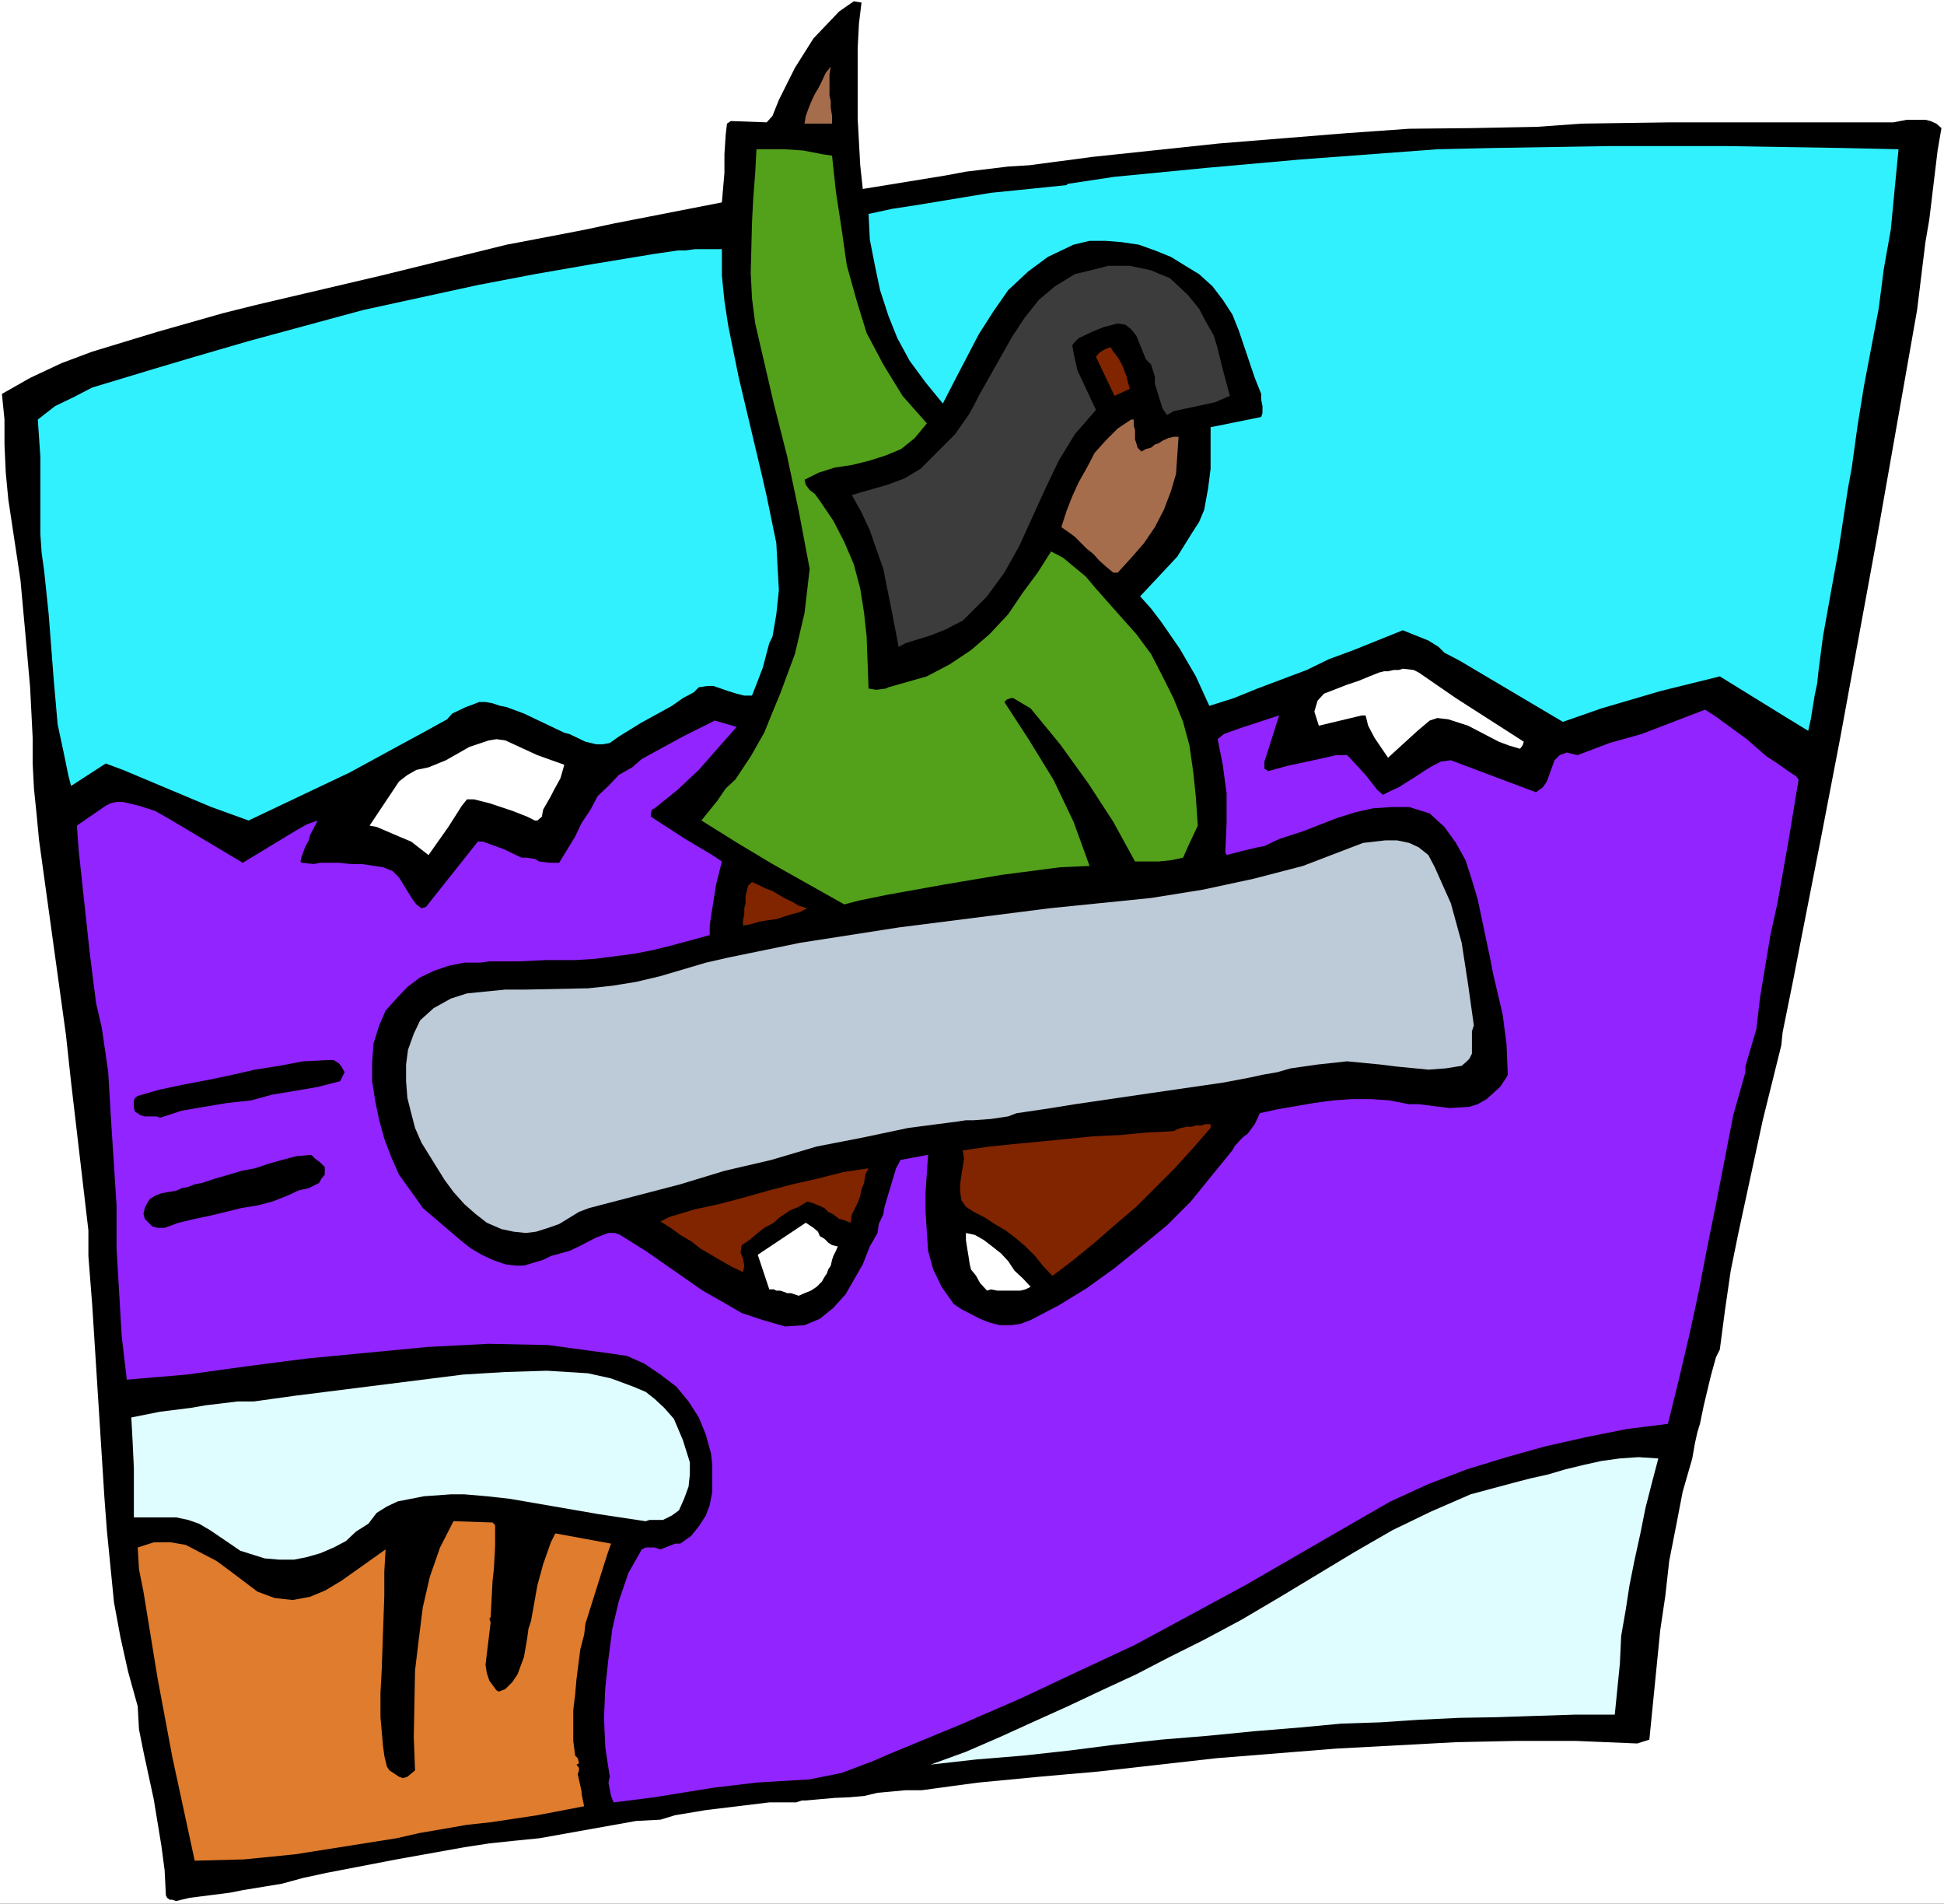 <?xml version="1.0" encoding="UTF-8" standalone="no"?>
<svg
   version="1.0"
   width="129.766mm"
   height="127.041mm"
   id="svg23"
   sodipodi:docname="Snowboarder 47.wmf"
   xmlns:inkscape="http://www.inkscape.org/namespaces/inkscape"
   xmlns:sodipodi="http://sodipodi.sourceforge.net/DTD/sodipodi-0.dtd"
   xmlns="http://www.w3.org/2000/svg"
   xmlns:svg="http://www.w3.org/2000/svg">
  <rect width="100%" height="100%" fill="#333333" stroke="none"/>
  <sodipodi:namedview
     id="namedview23"
     pagecolor="#ffffff"
     bordercolor="#000000"
     borderopacity="0.25"
     inkscape:showpageshadow="2"
     inkscape:pageopacity="0.0"
     inkscape:pagecheckerboard="0"
     inkscape:deskcolor="#d1d1d1"
     inkscape:document-units="mm" />
  <defs
     id="defs1">
    <pattern
       id="WMFhbasepattern"
       patternUnits="userSpaceOnUse"
       width="6"
       height="6"
       x="0"
       y="0" />
  </defs>
  <path
     style="fill:#ffffff;fill-opacity:1;fill-rule:evenodd;stroke:none"
     d="M 0,480.155 H 490.455 V 0 H 0 Z"
     id="path1" />
  <path
     style="fill:#000000;fill-opacity:1;fill-rule:evenodd;stroke:none"
     d="m 217.352,0.646 -0.646,5.331 -0.323,6.139 v 5.655 12.117 l 0.646,11.794 0.646,5.978 20.846,-3.393 5.171,-0.969 10.666,-1.292 5.333,-0.323 15.837,-2.1 31.997,-3.393 31.997,-2.585 15.998,-1.131 15.837,-0.162 16.483,-0.323 11.15,-0.808 22.462,-0.323 h 56.237 l 3.394,-0.646 h 1.293 3.394 l 1.293,0.323 1.454,0.646 1.293,1.131 -0.97,5.655 -2.101,17.448 -0.97,5.655 -2.101,17.125 -10.019,56.869 -4.686,25.526 -4.686,25.526 -4.848,25.203 -5.01,25.526 -1.939,10.017 -2.747,13.571 -0.323,3.231 -4.686,18.902 -6.141,28.434 -1.939,9.532 -1.454,10.017 -1.293,9.855 -0.97,1.939 -1.293,4.685 -1.778,7.432 -0.97,4.685 -0.646,2.1 -0.646,2.908 -0.646,3.716 -2.424,8.401 -1.616,8.401 -1.778,9.047 -0.97,8.724 -1.293,8.724 -2.747,27.627 -3.07,0.969 -15.514,-0.646 h -15.029 l -15.19,0.323 -30.219,1.616 -30.219,2.423 -30.058,3.393 -7.434,0.646 -7.272,0.646 -15.19,1.454 -7.272,0.969 -7.11,0.969 h -4.04 l -7.11,0.646 -3.394,0.808 -3.717,0.323 -3.717,0.162 -7.272,0.646 h -0.97 l -1.454,0.485 h -2.747 -4.04 l -15.998,1.939 -7.757,1.292 -3.717,1.131 -6.141,0.323 -24.402,4.362 -6.464,0.646 -6.141,0.646 -6.302,0.969 -17.13,3.07 -17.614,3.393 -5.979,1.292 -5.333,1.454 -9.858,1.616 -3.232,0.646 -10.181,1.292 -3.394,0.808 -0.97,-0.323 h -0.646 l -0.646,-0.485 -0.323,-0.646 -0.323,-6.301 -0.808,-6.139 -1.939,-11.794 -2.586,-11.955 -1.131,-5.655 -0.323,-5.816 -2.424,-8.724 -1.939,-8.724 -1.616,-8.724 -1.778,-17.933 -0.646,-8.563 -3.07,-48.468 -0.97,-12.44 v -6.462 L 17.938,273.036 16.645,261.08 9.858,211.966 9.211,205.181 8.565,198.88 8.242,192.579 v -6.462 L 7.918,179.654 7.595,173.353 6.464,160.59 5.818,153.482 5.171,146.373 2.101,126.017 1.454,119.231 1.131,112.122 v -6.301 L 0.485,99.359 7.595,95.32 15.514,91.604 l 7.757,-2.908 16.483,-5.008 16.483,-4.685 8.403,-2.1 31.674,-7.432 31.512,-7.755 13.574,-2.585 6.626,-1.292 6.787,-1.454 27.31,-5.331 0.646,-7.432 v -1.939 -2.747 l 0.323,-5.008 0.323,-2.747 0.97,-0.646 9.05,0.323 1.454,-1.616 1.616,-4.039 4.04,-8.078 4.686,-7.432 6.464,-6.786 3.717,-2.585 z"
     id="path2" />
  <path
     style="fill:#a66d4d;fill-opacity:1;fill-rule:evenodd;stroke:none"
     d="m 209.918,31.181 h -6.949 l 0.323,-1.939 0.646,-1.777 0.646,-1.616 0.97,-2.1 0.97,-1.616 0.808,-1.616 0.97,-2.1 1.293,-1.616 -0.323,1.939 v 1.777 1.616 1.939 l 0.323,1.454 v 1.616 l 0.323,2.1 z"
     id="path3" />
  <path
     style="fill:#32f1ff;fill-opacity:1;fill-rule:evenodd;stroke:none"
     d="m 478.982,37.643 -0.97,10.017 -0.97,10.178 -1.778,10.017 -1.293,10.017 -3.717,19.549 -1.616,10.017 -1.454,10.501 -0.97,5.331 -2.424,15.833 -1.939,10.663 -1.939,10.825 -1.131,8.724 -0.323,3.07 -0.646,3.07 -0.97,5.978 -0.646,2.908 -5.818,-3.554 -16.483,-10.178 -15.029,3.716 -14.867,4.362 -9.696,3.393 -26.179,-15.51 -3.717,-1.939 -1.454,-1.454 -2.586,-1.616 -4.04,-1.616 -2.424,-0.969 -12.443,5.008 -6.141,2.262 -5.656,2.747 -12.443,4.685 -5.979,2.423 -6.141,1.939 -3.394,-7.432 -4.04,-6.947 -4.686,-6.785 -2.586,-3.393 -2.747,-3.07 9.373,-10.017 3.717,-5.978 1.778,-2.747 1.293,-3.07 0.97,-5.331 0.646,-5.008 v -10.501 l 12.766,-2.585 0.323,-0.969 v -1.777 l -0.323,-1.616 v -0.969 -0.485 l -1.616,-4.039 -4.04,-11.955 -1.616,-4.039 -2.424,-3.716 -2.586,-3.393 -3.394,-3.07 -3.717,-2.262 -3.394,-2.1 -4.04,-1.616 -4.04,-1.454 -4.363,-0.646 -4.04,-0.323 h -4.04 l -4.04,0.969 -6.464,3.07 -5.01,3.716 -5.01,4.685 -3.717,5.331 -3.717,5.816 -5.979,11.471 -3.07,5.978 -4.363,-5.331 -4.04,-5.493 -3.07,-5.655 -2.262,-5.655 -2.101,-6.462 -1.293,-6.139 -1.293,-6.624 -0.323,-6.462 5.979,-1.292 6.302,-0.969 18.584,-3.07 6.464,-0.646 6.302,-0.646 6.302,-0.646 0.323,-0.323 11.797,-1.777 23.27,-2.262 23.594,-2.1 34.582,-2.585 14.059,-0.323 29.411,-0.485 h 29.088 l 29.411,0.485 z"
     id="path4" />
  <path
     style="fill:#53a01b;fill-opacity:1;fill-rule:evenodd;stroke:none"
     d="m 209.918,39.259 0.97,9.047 1.454,9.532 1.293,9.047 2.424,8.724 2.586,8.401 4.202,7.916 4.848,7.916 6.141,6.947 -3.07,3.716 -3.394,2.747 -3.878,1.616 -4.04,1.292 -4.525,1.131 -4.363,0.646 -4.04,1.292 -3.555,1.777 0.323,1.292 0.97,1.292 1.293,0.969 1.293,1.777 3.394,5.008 2.747,5.331 2.424,5.655 1.616,6.139 0.97,6.139 0.646,5.978 0.485,13.086 1.939,0.323 2.424,-0.323 0.646,-0.323 9.696,-2.747 5.818,-3.07 5.333,-3.554 4.686,-4.039 4.686,-5.008 3.717,-5.493 3.717,-5.008 3.394,-5.331 3.07,1.616 2.909,2.423 2.747,2.262 2.586,3.07 7.434,8.401 2.747,3.07 3.717,5.008 2.909,5.655 2.747,5.493 2.424,5.978 1.616,5.978 0.97,6.785 0.646,6.301 0.485,7.109 -2.424,5.17 -1.293,2.908 -1.454,0.323 -1.616,0.323 -3.07,0.323 h -4.686 -1.293 l -2.747,-5.008 -2.747,-5.008 -6.302,-9.694 -7.11,-9.855 -7.434,-9.047 -4.363,-2.585 h -0.646 l -0.97,0.323 -0.646,0.646 6.302,9.694 6.141,10.017 5.01,10.501 1.939,5.331 2.101,5.816 -7.434,0.323 -14.867,1.939 -14.382,2.423 -14.382,2.585 -7.11,1.454 -3.717,0.969 -18.099,-10.178 -8.888,-5.331 -9.05,-5.655 4.04,-5.008 2.101,-3.07 2.424,-2.262 3.878,-5.816 3.394,-5.978 2.101,-5.17 1.939,-4.685 3.717,-10.017 2.424,-10.34 0.646,-5.493 0.646,-5.655 -2.747,-14.54 -2.909,-13.733 -3.394,-13.409 -4.686,-20.195 -0.808,-6.301 -0.323,-6.462 0.323,-12.763 0.323,-6.139 0.485,-6.301 0.323,-5.978 h 6.949 l 4.848,0.323 5.01,0.969 z"
     id="path5" />
  <path
     style="fill:#32f1ff;fill-opacity:1;fill-rule:evenodd;stroke:none"
     d="m 182.123,62.847 v 6.624 l 0.646,6.462 0.97,6.301 2.586,12.763 5.818,24.557 1.293,5.655 2.424,11.794 0.323,6.139 0.323,5.655 -0.646,6.139 -0.97,5.655 -0.808,1.616 -1.616,6.139 -1.293,3.393 -1.454,3.716 h -1.939 l -1.939,-0.485 -2.101,-0.646 -3.717,-1.292 h -1.616 l -2.101,0.323 -1.293,1.292 -2.747,1.454 -2.747,1.939 -7.918,4.362 -5.494,3.393 -2.262,1.616 -1.778,0.323 h -1.616 l -2.747,-0.646 -4.04,-1.939 -1.293,-0.323 -10.181,-4.847 -4.363,-1.616 -1.616,-0.323 -1.939,-0.646 -1.778,-0.323 h -1.616 l -1.616,0.646 -1.778,0.646 -3.394,1.616 -1.293,1.454 -6.141,3.393 -5.979,3.231 -12.443,6.785 -25.533,12.117 -9.373,-3.393 -22.301,-9.37 -4.363,-1.616 -8.726,5.655 -0.646,-2.423 -1.293,-6.301 -1.454,-6.786 -0.97,-10.986 -1.293,-16.802 -1.131,-10.824 -0.646,-4.685 -0.323,-4.685 v -19.549 l -0.646,-9.37 4.363,-3.393 4.686,-2.262 4.686,-2.423 10.181,-3.07 5.333,-1.616 10.342,-3.07 13.898,-4.039 28.603,-7.755 28.926,-6.301 14.382,-2.747 14.867,-2.585 14.706,-2.423 2.101,-0.323 2.262,-0.323 2.101,-0.323 h 1.939 l 2.424,-0.323 z"
     id="path6" />
  <path
     style="fill:#3c3c3c;fill-opacity:1;fill-rule:evenodd;stroke:none"
     d="m 297.02,71.894 2.747,2.585 2.747,3.393 1.616,3.07 2.101,3.716 0.97,3.231 0.97,4.039 2.101,7.916 -3.717,1.616 -10.504,2.262 -1.616,0.969 -1.131,-1.616 -1.939,-6.301 v -1.777 l -0.97,-3.07 -1.293,-1.292 -2.424,-5.978 -1.293,-1.616 -1.454,-1.131 -1.939,-0.323 -3.717,0.969 -2.747,1.131 -3.394,1.616 -0.97,0.969 -0.646,0.808 0.323,1.939 0.97,4.362 4.686,10.017 -5.333,6.139 -4.04,6.624 -3.394,7.109 -3.394,7.432 -3.232,7.109 -3.717,6.624 -4.363,5.978 -6.141,6.139 -1.939,0.969 -2.101,1.131 -4.04,1.616 -6.302,1.939 -1.778,0.969 -1.939,-10.017 -1.939,-9.694 -1.778,-5.008 -1.616,-4.685 -2.101,-4.524 -2.424,-4.362 2.101,-0.646 6.787,-1.939 4.363,-1.616 4.04,-2.423 8.726,-8.724 3.394,-4.847 1.293,-2.262 1.293,-2.585 8.403,-14.863 3.07,-4.685 3.717,-4.685 4.04,-3.393 5.01,-3.07 5.333,-1.292 3.07,-0.808 h 5.494 l 5.333,1.131 2.262,0.969 2.424,0.969 z"
     id="path7" />
  <path
     style="fill:#802500;fill-opacity:1;fill-rule:evenodd;stroke:none"
     d="m 285.062,98.067 -3.878,1.777 -4.686,-9.855 0.808,-0.969 0.97,-0.646 0.97,-0.485 0.97,-0.323 0.646,1.131 0.808,0.969 0.646,0.969 0.97,1.777 0.323,0.969 0.646,1.616 0.323,1.454 z"
     id="path8" />
  <path
     style="fill:#a66d4d;fill-opacity:1;fill-rule:evenodd;stroke:none"
     d="m 286.032,105.822 v 0.646 0.969 l 0.323,0.969 v 1.454 0.969 l 0.323,0.969 0.323,1.131 0.97,0.969 1.131,-0.646 1.293,-0.323 0.97,-0.808 0.97,-0.323 0.97,-0.646 1.454,-0.646 1.293,-0.323 h 1.293 l -0.323,4.685 -0.323,4.685 -1.293,4.362 -1.778,4.685 -2.262,4.362 -2.747,4.039 -3.232,3.716 -3.394,3.716 h -1.131 l -1.939,-1.616 -1.616,-1.454 -1.454,-1.616 -1.616,-1.292 -1.778,-1.777 -1.293,-1.292 -1.778,-1.292 -1.616,-1.131 1.293,-4.039 1.454,-3.716 1.616,-3.554 2.101,-3.716 1.939,-3.716 2.747,-3.07 3.07,-3.07 3.394,-2.262 z"
     id="path9" />
  <path
     style="fill:#ffffff;fill-opacity:1;fill-rule:evenodd;stroke:none"
     d="m 357.944,169.638 9.373,6.462 17.13,10.986 -0.323,0.969 -0.646,0.808 -2.747,-0.808 -2.586,-0.969 -7.757,-4.039 -5.01,-1.616 -2.747,-0.323 -1.939,0.646 -3.07,2.585 -7.434,6.785 -3.394,-5.008 -1.616,-3.07 -0.646,-2.585 h -0.97 l -10.827,2.585 -1.131,-3.554 0.808,-2.747 1.616,-1.777 5.818,-2.262 2.909,-0.969 2.747,-1.131 2.424,-0.969 1.293,-0.323 h 0.97 l 1.454,-0.323 h 1.293 l 0.97,-0.323 2.747,0.323 z"
     id="path10" />
  <path
     style="fill:#9224ff;fill-opacity:1;fill-rule:evenodd;stroke:none"
     d="m 451.187,194.518 1.939,1.292 0.646,0.808 -2.586,15.671 -2.747,15.51 -1.778,8.078 -2.586,15.51 -0.97,8.24 -2.101,7.109 -0.646,2.262 v 1.454 l -3.07,10.825 -4.363,22.457 -2.262,11.148 -2.101,10.986 -2.424,11.148 -2.586,10.986 -2.747,11.148 -10.342,1.292 -10.504,2.1 -10.019,2.262 -9.858,2.747 -10.019,3.07 -9.696,3.716 -9.534,4.362 -8.726,5.008 -27.957,16.156 -27.795,15.025 -14.544,6.786 -14.059,6.624 -14.867,6.462 -18.746,7.755 -3.717,1.616 -8.08,3.07 -8.08,1.616 -13.413,0.808 -5.333,0.646 -5.494,0.646 -15.029,2.423 -10.181,1.292 -0.646,-1.616 -0.646,-3.393 0.323,-1.454 -1.131,-7.432 -0.323,-7.432 0.323,-7.593 0.808,-7.432 0.97,-7.432 1.616,-6.947 2.424,-7.109 3.394,-5.978 0.97,-0.485 h 2.262 l 1.454,0.485 3.717,-1.454 h 1.293 l 2.747,-1.939 1.939,-2.423 1.778,-2.747 0.97,-2.585 0.646,-3.393 v -3.393 -3.393 l -0.323,-2.908 -1.293,-4.685 -1.778,-4.362 -2.586,-4.039 -3.07,-3.716 -4.04,-3.07 -4.04,-2.747 -4.363,-1.939 -4.363,-0.646 -15.514,-2.1 -15.029,-0.323 -15.514,0.808 -30.381,2.908 -15.029,1.939 -15.19,2.1 -15.19,1.292 -1.293,-10.986 -1.293,-22.134 v -10.824 l -1.454,-22.457 -0.646,-11.148 -1.616,-11.148 -1.454,-6.301 -1.616,-12.763 -2.747,-25.526 -0.485,-6.462 7.272,-5.008 1.293,-0.646 1.454,-0.323 h 1.616 l 4.04,0.969 4.04,1.292 3.717,2.1 18.422,10.986 11.474,-6.947 2.424,-1.454 2.262,-1.292 2.747,-0.969 -1.939,3.716 -0.323,1.292 -0.808,1.454 -0.97,2.585 -0.323,1.292 0.323,0.323 3.07,0.323 1.616,-0.323 h 4.686 l 3.07,0.323 h 2.747 l 5.333,0.808 2.424,0.969 1.616,1.616 3.394,5.493 0.97,1.292 1.293,0.969 1.131,-0.323 13.09,-16.479 h 1.293 l 5.333,1.939 4.363,2.1 h 1.131 l 2.262,0.323 1.131,0.646 2.586,0.323 h 0.97 1.454 l 4.04,-6.624 1.616,-3.393 2.262,-3.393 1.778,-3.393 2.747,-2.585 2.586,-2.747 3.394,-1.939 2.424,-2.1 10.342,-5.655 8.08,-4.039 5.494,1.616 -4.848,5.493 -4.686,5.331 -5.333,5.008 -5.818,4.685 -0.646,0.323 -0.323,0.969 v 0.808 l 8.726,5.655 6.787,4.039 2.424,1.616 -1.454,5.816 -1.293,8.078 -0.323,2.262 v 2.423 l -9.534,2.585 -4.525,1.131 -4.848,0.969 -5.01,0.646 -5.01,0.646 -5.01,0.323 h -7.434 l -6.787,0.323 h -7.434 l -2.262,0.323 h -4.04 l -4.04,0.808 -3.717,1.292 -3.394,1.616 -3.232,2.423 -2.747,2.908 -2.747,3.07 -1.616,3.716 -1.454,4.685 -0.323,4.847 v 4.524 l 0.808,5.17 0.97,4.685 1.293,4.685 1.778,4.685 1.939,4.362 5.333,7.432 0.646,0.969 9.858,8.401 2.262,1.777 2.747,1.616 2.747,1.292 3.232,1.131 2.424,0.323 h 2.262 l 4.848,-1.454 1.939,-0.969 4.686,-1.292 2.424,-1.131 4.363,-2.262 3.07,-1.131 h 1.616 l 1.293,0.485 6.464,4.039 14.382,10.017 4.848,2.747 5.01,2.908 5.333,1.777 5.656,1.616 4.848,-0.323 3.878,-1.616 3.394,-2.747 3.07,-3.393 4.363,-7.593 1.778,-4.524 1.939,-3.393 0.323,-2.262 1.131,-2.423 0.323,-1.939 2.909,-9.694 1.131,-2.1 6.949,-1.292 -0.646,9.37 v 5.008 l 0.323,5.008 0.323,4.847 1.293,4.685 2.101,4.362 3.07,4.362 1.939,1.292 4.686,2.423 2.424,0.969 2.586,0.646 h 2.747 l 2.424,-0.323 2.586,-0.969 7.11,-3.716 7.11,-4.362 6.949,-5.008 6.787,-5.493 6.464,-5.331 5.979,-5.978 10.504,-12.925 0.646,-1.131 1.939,-2.1 1.293,-0.969 1.778,-2.423 1.293,-2.747 4.363,-0.969 9.373,-1.616 4.848,-0.646 4.686,-0.323 h 4.686 l 4.686,0.323 5.01,0.969 h 2.424 l 7.757,0.969 5.01,-0.323 2.101,-0.646 2.262,-1.292 3.394,-3.07 1.616,-2.423 0.323,-0.646 -0.323,-7.755 -0.97,-7.432 -2.424,-10.34 -0.646,-3.393 -3.232,-15.348 -1.454,-4.847 -1.616,-5.008 -2.424,-4.362 -2.909,-4.039 -3.717,-3.393 -5.171,-1.616 h -4.202 l -4.848,0.323 -4.363,0.969 -4.686,1.454 -8.726,3.393 -5.979,1.939 -3.717,1.777 -1.778,0.323 -4.04,0.969 -3.717,0.969 -0.323,-0.646 0.323,-7.432 v -4.039 -3.393 l -0.97,-7.27 -1.293,-6.462 1.616,-1.292 4.04,-1.454 9.858,-3.231 -3.07,9.694 -0.646,1.939 v 1.777 l 0.97,0.646 4.686,-1.292 9.696,-2.1 2.747,-0.646 h 2.747 l 0.97,0.969 3.717,4.039 2.909,3.716 1.454,1.292 1.939,-0.969 2.101,-0.969 4.363,-2.747 1.939,-1.292 2.101,-1.292 2.262,-1.131 2.424,-0.323 21.493,8.078 1.778,-1.292 0.97,-1.454 1.939,-5.331 1.293,-1.292 1.778,-0.646 2.747,0.646 8.08,-3.07 8.08,-2.262 15.998,-6.139 2.747,1.777 7.757,5.655 5.01,4.362 2.747,1.777 z"
     id="path11" />
  <path
     style="fill:#ffffff;fill-opacity:1;fill-rule:evenodd;stroke:none"
     d="m 142.369,192.902 -0.97,3.393 -1.778,3.231 -0.646,1.292 -1.939,3.393 -0.323,1.777 -1.131,0.969 h -0.646 l -1.939,-0.969 -3.717,-1.454 -5.818,-1.939 -3.878,-0.969 h -1.778 l -1.293,1.616 -3.394,5.331 -5.01,7.109 -4.363,-3.393 -3.07,-1.292 -5.656,-2.423 -1.778,-0.323 7.434,-11.148 2.101,-1.616 2.262,-1.292 3.07,-0.646 4.363,-1.777 5.979,-3.393 4.848,-1.616 1.939,-0.323 2.262,0.323 8.08,3.716 4.525,1.616 z"
     id="path12" />
  <path
     style="fill:#bdcad7;fill-opacity:1;fill-rule:evenodd;stroke:none"
     d="m 361.984,218.752 1.939,4.362 2.101,4.685 2.747,10.017 1.616,10.501 1.454,10.34 -0.485,1.454 v 4.362 1.292 l -0.646,1.292 -0.646,0.646 -1.293,1.131 -4.04,0.646 -4.363,0.323 -8.242,-0.808 -3.878,-0.485 -8.403,-0.808 -7.434,0.808 -6.787,0.969 -3.394,0.969 -3.717,0.646 -2.909,0.646 -3.394,0.646 -3.394,0.646 -18.907,2.747 -18.746,2.747 -5.979,0.969 -6.464,0.969 -2.262,0.323 -2.101,0.808 -4.363,0.646 -4.363,0.323 h -1.939 l -2.101,0.323 -12.443,1.616 -11.474,2.423 -11.635,2.262 -11.474,3.393 -11.797,2.747 -11.15,3.393 -22.947,5.978 -2.586,0.969 -5.01,3.07 -2.747,0.969 -3.07,0.969 -2.586,0.323 -3.07,-0.323 -3.07,-0.646 -3.717,-1.616 -2.909,-2.262 -2.747,-2.423 -2.747,-3.07 -2.262,-3.07 -5.818,-9.37 -1.616,-3.716 -0.97,-3.716 -0.97,-3.877 -0.323,-4.201 v -4.201 l 0.485,-3.716 1.454,-4.039 1.616,-3.393 3.394,-3.07 4.363,-2.423 4.04,-1.292 9.696,-0.969 h 5.171 l 15.675,-0.323 6.141,-0.646 5.979,-0.969 6.141,-1.454 11.474,-3.393 5.656,-1.292 18.099,-3.716 24.886,-3.877 38.138,-4.847 25.533,-2.585 13.09,-2.1 12.766,-2.747 12.443,-3.231 15.19,-5.816 5.656,-0.646 h 2.909 l 3.07,0.646 2.424,1.131 2.424,1.939 z"
     id="path13" />
  <path
     style="fill:#802500;fill-opacity:1;fill-rule:evenodd;stroke:none"
     d="m 203.616,229.092 -1.778,0.969 -1.939,0.485 -2.101,0.646 -1.939,0.646 -2.424,0.323 -1.939,0.323 -2.101,0.646 -1.939,0.323 v -1.292 l 0.323,-1.616 v -1.454 l 0.323,-1.292 v -1.777 l 0.323,-1.292 0.323,-1.292 0.97,-0.969 1.454,0.646 1.939,0.969 1.778,0.646 1.616,0.969 1.293,0.808 2.101,0.969 1.616,0.969 z"
     id="path14" />
  <path
     style="fill:#000000;fill-opacity:1;fill-rule:evenodd;stroke:none"
     d="m 86.941,270.451 -1.131,2.262 -5.656,1.454 -5.656,0.969 -5.818,0.969 -5.333,1.454 -5.979,0.646 -5.818,0.969 -5.656,0.969 -5.494,1.777 -0.97,-0.323 h -0.97 -0.97 -0.97 l -1.131,-0.323 -0.646,-0.485 -0.646,-0.323 -0.323,-0.969 v -0.969 -0.969 l 0.323,-0.646 0.646,-0.485 5.656,-1.616 6.141,-1.292 5.979,-1.131 6.141,-1.292 5.656,-1.292 6.141,-0.969 5.979,-1.131 6.302,-0.323 h 1.454 l 1.293,0.808 0.646,0.808 z"
     id="path15" />
  <path
     style="fill:#802500;fill-opacity:1;fill-rule:evenodd;stroke:none"
     d="m 305.424,284.507 -4.363,5.008 -4.686,5.17 -5.01,5.008 -4.686,4.685 -5.494,4.685 -5.01,4.362 -5.333,4.362 -5.333,4.039 -2.424,-2.585 -1.939,-2.423 -2.424,-2.423 -2.262,-1.939 -2.747,-2.1 -2.747,-1.616 -2.747,-1.777 -2.586,-1.292 -1.939,-1.292 -1.131,-1.616 -0.323,-2.1 v -1.939 l 0.323,-2.423 0.323,-1.939 0.323,-2.1 -0.323,-2.1 6.787,-0.969 6.302,-0.646 6.787,-0.646 6.626,-0.646 6.464,-0.646 6.787,-0.323 6.787,-0.646 6.626,-0.323 0.97,-0.485 0.97,-0.323 1.454,-0.323 h 1.293 l 0.97,-0.323 h 1.454 l 0.97,-0.323 h 1.293 z"
     id="path16" />
  <path
     style="fill:#000000;fill-opacity:1;fill-rule:evenodd;stroke:none"
     d="m 81.931,296.3 -0.808,0.969 -0.646,1.131 -1.293,0.646 -1.293,0.646 -1.454,0.323 -1.293,0.323 -1.293,0.646 -1.454,0.646 -3.717,1.454 -3.717,0.969 -4.04,0.646 -3.878,0.969 -4.04,0.969 -3.878,0.808 -4.04,0.969 -3.555,1.292 h -1.778 l -1.293,-0.323 -0.97,-0.969 -0.97,-0.969 -0.323,-1.292 0.323,-1.454 0.646,-1.292 0.646,-0.969 1.293,-0.808 1.616,-0.646 1.778,-0.323 1.939,-0.323 1.454,-0.646 1.616,-0.323 1.616,-0.646 1.778,-0.323 3.394,-1.131 3.394,-0.969 3.232,-0.969 3.394,-0.646 3.394,-1.131 3.394,-0.969 3.717,-0.969 3.717,-0.323 0.97,0.969 1.293,0.969 0.323,0.323 0.808,0.808 v 0.646 z"
     id="path17" />
  <path
     style="fill:#802500;fill-opacity:1;fill-rule:evenodd;stroke:none"
     d="m 219.129,294.685 -0.808,1.616 -0.323,2.1 -0.646,1.616 -0.323,1.616 -0.646,1.777 -0.646,1.292 -0.808,1.616 -0.323,2.1 -1.616,-0.646 -1.293,-0.323 -1.454,-1.131 -1.293,-0.646 -0.97,-0.969 -1.454,-0.646 -1.616,-0.646 -1.293,-0.323 -2.101,1.292 -2.262,0.969 -2.424,1.616 -1.616,1.454 -2.424,1.292 -1.616,1.292 -2.101,1.777 -1.939,1.292 -0.323,1.777 0.646,1.616 0.323,1.777 -0.323,1.616 -2.747,-1.292 -2.586,-1.454 -2.747,-1.616 -2.747,-1.616 -2.262,-1.777 -2.747,-1.616 -2.424,-1.777 -2.586,-1.616 2.262,-1.131 6.464,-1.939 5.979,-1.292 6.141,-1.616 6.302,-1.777 6.141,-1.616 6.464,-1.454 6.302,-1.616 z"
     id="path18" />
  <path
     style="fill:#ffffff;fill-opacity:1;fill-rule:evenodd;stroke:none"
     d="m 211.373,314.395 -0.485,1.131 -0.646,1.292 -0.323,0.969 -0.323,1.454 -0.646,0.969 -0.323,0.969 -0.646,0.969 -0.646,1.131 -1.293,1.292 -1.454,0.969 -1.616,0.646 -1.454,0.646 -0.97,-0.323 -0.97,-0.323 h -0.97 l -0.808,-0.323 -0.97,-0.323 h -0.97 l -0.646,-0.323 h -1.131 l -2.909,-8.724 12.12,-8.078 0.97,0.646 0.97,0.646 1.131,0.969 0.485,1.131 1.131,0.646 0.97,0.969 0.97,0.646 z"
     id="path19" />
  <path
     style="fill:#ffffff;fill-opacity:1;fill-rule:evenodd;stroke:none"
     d="m 260.014,324.573 -1.293,0.646 -1.293,0.323 h -1.778 -1.293 -1.293 -1.454 l -1.616,-0.323 -0.97,0.323 -1.778,-1.939 -0.97,-1.777 -1.293,-1.616 -0.323,-1.292 -0.323,-2.1 -0.323,-1.939 -0.323,-2.1 v -1.777 l 2.262,0.485 2.262,1.292 2.101,1.616 2.262,1.777 1.778,1.939 1.616,2.423 2.101,1.939 z"
     id="path20" />
  <path
     style="fill:#dffcff;fill-opacity:1;fill-rule:evenodd;stroke:none"
     d="m 170.003,357.855 2.262,5.331 0.97,3.07 0.808,2.585 v 3.07 l -0.323,3.07 -1.131,3.07 -1.293,2.908 -1.778,1.292 -2.262,1.131 h -3.394 l -0.97,0.323 -11.797,-1.777 -22.462,-3.877 -5.818,-0.646 -5.656,-0.485 h -3.394 l -6.787,0.485 -6.626,1.292 -2.747,1.292 -2.586,1.616 -2.101,2.747 -3.07,1.939 -2.586,2.423 -3.07,1.616 -3.394,1.454 -3.394,0.969 -3.232,0.646 H 70.458 l -3.717,-0.323 -3.07,-0.969 -3.07,-0.969 -2.586,-1.777 -5.01,-3.393 -2.747,-1.616 -2.747,-0.969 -3.07,-0.646 H 33.774 v -3.07 -9.37 l -0.323,-6.785 -0.323,-5.978 7.272,-1.454 7.757,-0.969 3.717,-0.646 8.08,-0.969 h 4.04 l 10.504,-1.454 42.339,-5.331 10.666,-0.646 10.504,-0.323 10.342,0.646 5.818,1.292 5.656,2.1 3.07,1.292 2.262,1.777 2.424,2.262 z"
     id="path21" />
  <path
     style="fill:#dffcff;fill-opacity:1;fill-rule:evenodd;stroke:none"
     d="m 418.382,367.871 -1.616,6.139 -1.616,6.301 -1.293,6.462 -1.454,6.624 -1.293,6.462 -0.97,6.301 -1.131,6.462 -0.323,6.947 -1.293,12.925 h -10.181 l -10.019,0.323 -9.696,0.323 -9.373,0.162 -10.181,0.485 -9.696,0.646 -9.858,0.323 -10.342,0.969 -11.797,0.969 -11.474,1.131 -11.797,0.969 -11.797,1.292 -11.312,1.454 -11.797,1.292 -11.797,0.969 -11.474,1.292 8.888,-3.231 8.565,-3.716 8.888,-4.039 8.242,-3.716 8.565,-4.039 8.726,-4.039 8.403,-4.362 8.726,-4.362 9.373,-5.008 9.858,-5.816 9.373,-5.655 9.373,-5.655 9.534,-5.493 9.696,-4.685 10.019,-4.362 10.827,-2.908 4.363,-1.131 4.363,-0.969 4.363,-1.292 4.686,-1.131 4.363,-0.969 4.686,-0.646 4.686,-0.323 z"
     id="path22" />
  <path
     style="fill:#df7c2d;fill-opacity:1;fill-rule:evenodd;stroke:none"
     d="m 124.917,384.674 v 5.331 l -0.323,5.816 -0.323,2.908 -0.485,9.209 -0.323,0.323 0.323,0.969 -1.293,10.663 0.323,2.1 0.646,1.939 1.778,2.423 0.646,0.323 1.616,-0.646 1.778,-1.777 1.293,-1.939 1.616,-4.362 0.808,-4.685 0.323,-2.423 0.646,-1.939 1.616,-9.047 1.454,-5.331 1.939,-5.493 1.131,-2.262 14.059,2.585 -0.97,2.747 -3.717,11.794 -1.778,5.655 -0.323,2.747 -0.97,3.716 -0.97,7.593 -0.323,3.716 -0.485,4.039 v 7.755 l 0.485,3.716 0.646,0.646 0.323,1.292 -0.646,0.323 0.646,0.808 v 0.646 l -0.323,0.969 0.97,4.362 v 0.646 l 0.646,3.07 -11.797,2.262 -11.797,1.777 -5.979,0.646 -12.12,2.1 -5.656,1.292 -25.533,4.039 -12.928,1.292 -12.443,0.323 -5.656,-26.173 -3.717,-19.872 -3.555,-21.811 -1.131,-5.655 -0.323,-5.493 4.04,-1.292 h 4.363 l 3.717,0.646 4.04,2.1 3.717,1.939 3.717,2.747 6.626,5.008 4.363,1.616 4.525,0.485 4.363,-0.808 3.878,-1.616 4.04,-2.423 11.15,-7.916 -0.323,5.655 v 5.978 l -0.646,18.579 -0.323,5.978 v 6.139 l 0.646,7.27 0.323,2.423 0.646,2.747 0.646,0.969 2.424,1.616 0.97,0.323 1.131,-0.323 1.939,-1.616 -0.323,-8.401 0.323,-16.802 0.97,-8.078 0.97,-7.755 1.778,-7.755 2.586,-7.432 3.394,-6.624 9.858,0.323 z"
     id="path23" />
</svg>
